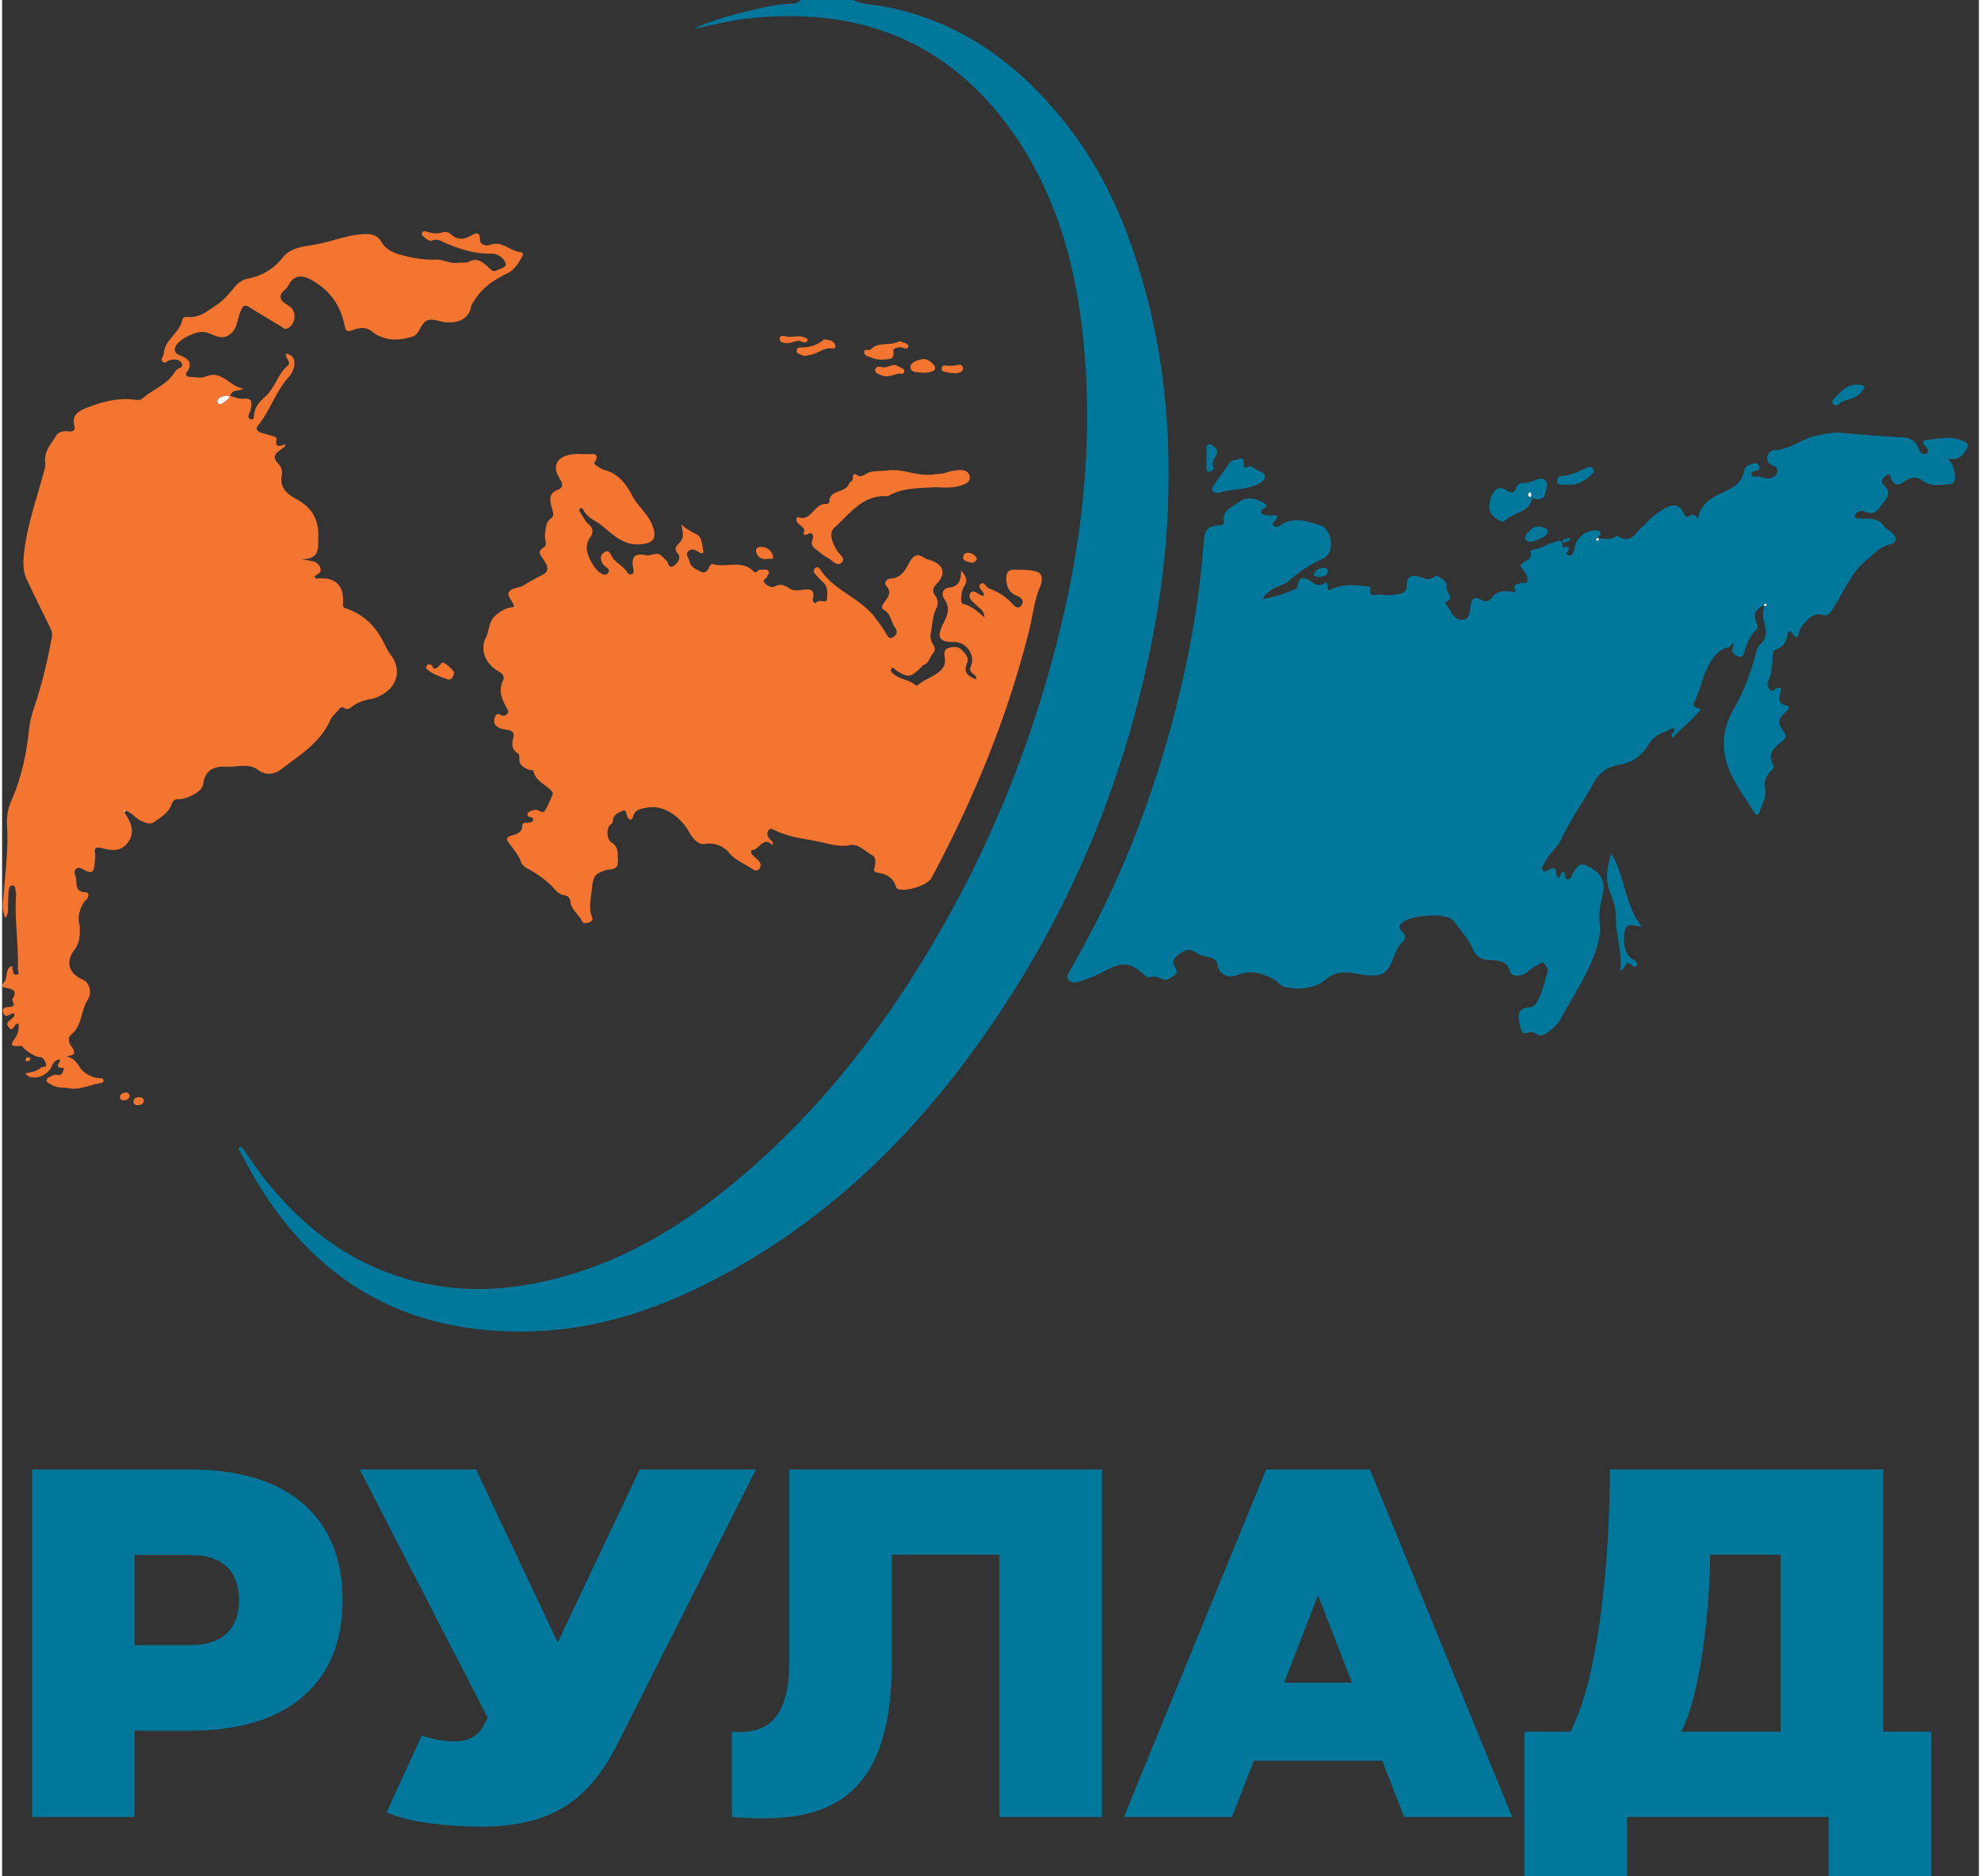 <?xml version="1.0" encoding="UTF-8"?>
<svg xmlns="http://www.w3.org/2000/svg" xml:space="preserve" style="fill-rule:evenodd;clip-rule:evenodd;stroke-linejoin:round;stroke-miterlimit:2" width="76" height="72" viewBox="0 0 158 150">
  <rect x="0" y="0" width="158" height="150" fill="#333333" stroke="none"/>
  <path d="M68.02 0c.759.385 1.61.361 2.418.512 6.179 1.156 10.868 4.639 14.657 9.461 3.502 4.453 5.447 9.63 6.73 15.087 1.269 5.402 1.591 10.891 1.312 16.41-.232 4.64-1.009 9.206-2.115 13.723-2.68 10.937-7.424 20.891-14.2 29.868-5.31 7.032-11.673 12.887-19.507 17.036-4.427 2.344-9.09 4.009-14.126 4.293-10.312.578-18.101-3.594-23.232-12.612-.318-.561-.607-1.138-.923-1.698-.071-.127-.241-.246-.058-.359.16-.099.255.076.341.197.528.75 1.027 1.523 1.595 2.241 2.819 3.584 6.255 6.38 10.621 7.836 4.861 1.622 9.729 1.249 14.543-.305 5.192-1.678 9.614-4.656 13.682-8.206 6.597-5.762 11.708-12.695 15.932-20.321 3.987-7.199 6.905-14.809 8.861-22.797 1.851-7.55 2.642-15.19 1.895-22.944-.579-5.998-2.1-11.715-5.599-16.736C75.682 3.277 68.47.514 59.657 1.471c-1.603.173-3.155.605-4.416.847 1.638-.778 3.694-1.298 5.771-1.754.656-.143 1.317-.24 1.989-.255.314-.007.621-.054.85-.309h4.169ZM127.634 43.07c.447-.032.925.149 1.335-.188.044-.038.162-.041.214-.008.947.626 1.37-.238 1.861-.709.591-.572 1.155-1.166 1.892-1.538.815-.406 1.102-.301 1.526.518.118.225.256.203.412.1.313-.201.503-.015.687.227.153-1.085.934-1.634 1.776-2.01.894-.401 1.718-.762 1.91-1.86.048-.279.322-.436.596-.51.219-.06.486-.103.59.152.119.296-.129.371-.359.416-.121.024-.267.035-.259.199.007.179.151.268.305.247.356-.042.681.136 1.024.134.309-.001.601-.115.717-.433.123-.332-.086-.512-.371-.613-.296-.104-.428-.292-.409-.618.022-.376.266-.568.568-.581 1.18-.05 2.092-.828 3.174-1.115.754-.201 1.547-.348 2.33-.27a84.68 84.68 0 0 0 4.714.352c.6.028 1.091.261 1.309.901.097.287.326.6.653.374.233-.162.036-.389-.156-.599-.441-.49.179-.469.344-.488.892-.104 1.775-.311 2.685.082.428.182.499.302.303.655-.279.507-.606.952-1.476.78.486.537.518 1.002.549 1.512.026.424-.188.521-.42.534-.717.045-1.486.2-2.119-.26-.514-.373-.961-.347-1.426 0-.525.387-.951.437-1.158-.304-.073-.266-.24-.262-.376-.136-.205.19-.523.492-.218.73.583.456.4.955.082 1.335-.387.462-.707 1.249-1.592.808-.234-.116-.432-.008-.62.123-.136.093-.221.218-.117.372.078.119.216.049.33.06.685.069 1.444-.119 1.945.605.16.231.473.352.683.556.421.414.363.803-.195.922-.765.164-1.19.691-1.756 1.15-1.34 1.088-1.917 2.625-2.785 3.981-.32.499-.458.625-1.018.463-.512-.147-1.38.631-1.651 1.296-.118.288-.155.931-.613.173-.151-.253-.318-.033-.35.13-.102.55-.257.976-.894 1.181-.342.109-.297.655-.323 1.012-.036.497-.069.983-.296 1.441-.133.267-.114.551.08.771.219.248.383-.039.575-.112.391-.152.357.12.292.343-.147.501-.21.895.482 1.055.294.069.153.313-.052.496-.65.582-.685.882-.154 1.61.281.385.057.599-.203.802-.62.484-1.143.983-.643 1.858.107.185-.059.308-.182.438-.38.402-.618.793-.478 1.444.134.643-.261 1.291-.47 1.92-.07.216-.266.21-.387.005-1.134-1.932-2.72-3.626-2.39-6.204.117-.931.471-1.607.879-2.344.735-1.328 1.247-2.743 1.64-4.202.065-.244.098-.505.288-.667.585-.489.581-1.072.387-1.74-.126-.443-.152-.918-.001-1.378.104.008.217-.035.158-.139-.052-.094-.16-.047-.198.068-.753.421-.878.71-.575 1.46.084.207.131.382-.046.536-.49.428-.711.994-.896 1.596-.071.229-.143.657-.471.534-.27-.099-.715-.317-.45-.817.039-.069.005-.175-.049-.308-.177.458-.648.382-.957.617-1.379 1.046-1.416 2.755-2.118 4.133-.201.39.179.474.543.543-.675.896-1.554 1.51-2.258 2.309-.177-.19-.1-.285-.009-.376.087-.092.167-.183.078-.438-.698.4-1.517.512-1.981 1.32-.512.897-1.31 1.486-2.349 1.644-.912.139-1.629.651-2.024 1.383-.828 1.54-1.887 2.943-2.608 4.544-.324.723-1.035 1.197-1.361 1.94-.085.196-.326.371-.123.587.175.184.358-.019.533-.092.776-.324.367.481.636.663.311-.007.205-.413.466-.504.201.163.02.61.328.636.325.026.346-.379.484-.59.502-.763.72-.696 1.48-.246 1.141.676.97 1.577.729 2.566a5.634 5.634 0 0 0-.123 1.848c.092.967-.184 1.84-.538 2.733-.672 1.693-1.686 3.191-2.543 4.777-.275.511-.701.896-1.178 1.22-.263.179-.527.266-.825.058-.139-.099-.298-.174-.486-.133-.674.151-.672.149-.89-.977-.119-.626.175-.964.76-1.003.317-.023.484-.125.644-.382.464-.75.624-1.609.877-2.431.078-.252-.074-.501-.242-.673-.208-.212-.391.038-.588.114-.527.205-.832.78-1.462.827-.34.022-.625-.028-.713-.367-.195-.745-.811-.827-1.39-.864-.682-.043-1.212-.065-1.551-.866-.341-.8-.976-1.478-1.488-2.202a.98.98 0 0 0-.279-.244c-.717-.467-3.221-.281-3.87.291-.255.221-.378.43-.037.72.277.24.312.577.018.849-.437.411-.588.975-.802 1.495-.479 1.158-1.009 1.286-2.244 1.134-.971-.116-1.988-.546-3.047.348-.862.724-2.169.903-3.388.584-.281-.074-.419-.352-.643-.486-.96-.567-1.969-.891-3.079-.428-.687.287-1.444-.069-1.549-.776-.054-.356-.223-.516-.543-.607-.402-.117-.853-.182-1.181-.415-.625-.438-1.04-.116-1.508.234-.31.233-.396.498-.232.834.119.246.337.512.028.723-.293.203-.633.493-1.008.318-.333-.158-.627-.246-.988-.153-.214.056-.374-.109-.521-.242-.994-.906-1.694-.996-2.88-.351-.778.422-1.579.787-2.445.999a.61.61 0 0 1-.661-.21c-.214-.248-.013-.46.107-.672 1.44-2.547 2.794-5.136 3.969-7.815 2.317-5.282 4.041-10.755 5.27-16.389a74.601 74.601 0 0 0 1.489-10.289c.062-.812.354-1.084 1.212-1.143.212-.017.421-.019.38-.311-.127-.929.689-1.162 1.212-1.558.659-.497 1.452-.252 2.039.11.539.333-.339.344-.274.742.082.157.35.187.577.215.397.044 1.119-.196.397.592-.073.08-.036.191.059.253.136.089.3.095.421.003 1.104-.815 2.265-.361 3.345-.031.373.113.765.819.78 1.266.017.46.006 1.07-.698 1.403-.964.455-1.891 1.037-2.688 1.765-.456.415-1.11.406-1.549.836-.175.168-.415.266-.484.601a10.183 10.183 0 0 0 2.675-.852c.065-.03.075-.065.086-.149.093-.745.335-.847 1.003-.449.341.199.574.507 1.108.203.467-.26.156.412.4.561.955-.566 2.029-.432 3.1-.323.099.01.221.013.201.148-.119.832.369.461.8.506.576.059 1.091.071 1.652-.091.38-.11.456-.27.454-.615-.004-.728.346-.908 1.043-.705.333.097.711.337 1.109.017.296-.239.57.061.797.219.314.222.182.644.326.938.156.321.443.579-.108.799-.151.06-.034.207.035.305.086.123.173.242.246.371.242.424.542.853 1.076.773.506-.077.523-.665.57-1.008.094-.696.264-.914.938-.543.264.143.601.048.798-.229.371-.531.926-.527 1.462-.482.277.022.493.206.329-.287-.074-.222.242-.322.447-.376.218-.056.585.11.592-.25.006-.257-.141-.566-.316-.772-.322-.378-.363-.421.033-.659.3-.179.652-.281.531-.752-.034-.138.082-.255.206-.265.615-.039 1.101-.437 1.674-.581.25-.063.633-.342.654.287.007.274.372-.058.497.158.119.213-.404.484-.034.605.35.116.454-.279.506-.577.144-.813.851-1.42 1.678-1.405.607.009.43.298.195.594-.102.02-.164.07-.132.184.006.019.03.046.047.046.108 0 .154-.067.171-.163Z" style="fill:#00789c;fill-rule:nonzero"></path>
  <path d="M18.213 31.745c-.214-.171-.358-.099-.492-.067-.212.054-.435.114-.504.356-.023.07.024.223.076.242.242.091.402-.099.571-.224.114-.08.211-.184.349-.307ZM.827 77.484c.081.185.042.522.374.432.242-.061.054-.281.059-.435.062-1.981-.27-3.953-.143-5.933a.609.609 0 0 0-.017-.222c-.061-.201.008-.536-.27-.545-.245-.008-.298.292-.314.515-.028.345-.026.691-.043 1.037-.017.311.085.639-.194 1.041-.327-.588-.206-1.143-.169-1.674.132-1.895.406-3.783.286-5.691-.044-.7.058-1.348.352-2.014.784-1.78 1.192-3.686 1.397-5.6.076-.704.243-1.329.459-1.973.607-1.806 1.039-3.655 1.378-5.528.063-.355-.095-.622-.236-.91-.598-1.225-1.209-2.443-1.78-3.679-.259-.564-.294-1.15-.237-1.802.194-2.249.946-4.351 1.533-6.499.091-.333.227-.692.184-1.018-.121-.894.46-1.469.86-2.13.222-.365.594-.413.983-.374.365.037.599-.039.477-.486-.213-.773.35-1.132.88-1.346 1.288-.518 2.623-.888 4.045-.687.164.022.393.011.501-.086.782-.707 1.849-1.052 2.48-1.947.084-.119.166-.242.264-.352.159-.177.631-.193.41-.558-.196-.322-.596-.321-.946-.227-.197.05-.378.338-.584.094-.179-.208.096-.409.109-.608.068-1.147 1.283-1.653 1.486-2.722.034-.177.255-.238.434-.218.947.108 1.67-.555 2.323-.974.475-.301.994-.899 1.421-1.427a1.868 1.868 0 0 1 1.117-.678c1.1-.233 2.01-.763 2.727-1.672.674-.852 1.77-.88 2.712-1.059 1.218-.229 2.372-.717 3.623-.803.667-.048 1.192-.011 1.579.652.419.717 1.203.927 1.955 1.106.769.182 1.543.303 2.353.266.584-.028 1.137.35 1.778.257.277-.041.629.047.867-.08.672-.354 1.093.011 1.538.408.195.173.384.458.696.281.278-.155.844-.224.7-.594-.152-.397-.597-.758-1.111-.745-1.288.034-2.474-.339-3.636-.824-.363-.151-.668-.408-1.11-.228-.214.09-.426-.08-.595-.23-.125-.112-.326-.213-.199-.417.091-.148.275-.094.409-.045.412.145.819.151 1.24.041a.66.66 0 0 1 .631.147c.519.493 1.037.437 1.625.115.283-.154.702-.426.71.324.003.406.463.536.809.412.965-.348 1.614.514 2.463.59.174.015.19.21.097.359-.311.501-.571 1.03-1.156 1.313-1.057.513-2.035 1.141-2.658 2.189-.088.149-.235.287-.259.445-.197 1.283-1.514 1.459-2.448 1.219-1.011-.262-1.249-.175-1.743.773a.917.917 0 0 1-.558.462c-1.117.35-2.221.335-3.171-.412-.528-.415-1.018-.311-1.53-.125-.423.151-.577.131-.676-.387-.316-1.653-1.26-2.882-2.749-3.675-.756-.4-1.382-.246-1.739.51-.171.363-.689.523-.616.955.07.417.549.538.834.805.473.443.305 1.379-.278 1.655-.229.109-.35-.039-.523-.147-.834-.524-1.694-1.002-2.519-1.538-.413-.268-.54-.088-.696.262-.296.665-.242 1.503-.953 1.964-.765.496-1.389-.247-2.109-.253-.633-.004-1.853.555-2.149 1.154-.169.339-.013.585.311.706.681.255 1.117.586.579 1.365-.171.245.011.364.25.37.418.009.895.127 1.251-.026 1.344-.583 1.938.856 3.029.951-.354.283-.909-.005-1.052.605.346.077.703.246 1.044.213.843-.08.644.445.581.897-.021.143-.13.27-.162.413-.037.155.011.3.194.339.169.035.223-.101.229-.218.024-.705.426-1.173.925-1.616.765-.681.972-1.774 1.776-2.452.348-.292-.237-.593-.136-.983.586.136.754.514.652 1.034a1.78 1.78 0 0 1-.434.852c-1.039 1.156-1.482 2.69-2.46 3.888-.225.273-.042.459.233.552.281.095.572.162.857.25.163.05.43.11.394.277-.147.738.319.551.693.395.031.289-.136.268-.22.339-.387.327-.975.59-.329 1.225.227.223.344.59.284.901-.193 1.001.38 1.51 1.142 1.919 1.187.639 1.8 1.538 1.77 2.977-.02.968.156 1.83-1.329 1.843.663.149 1.26.063 1.491.696.145.401-.289.499-.462.689.079.175.183.166.276.157 1.415-.136 2.128.595 1.996 2.057-.021.229.1.283.286.346 1.268.426 2.182 1.288 2.823 2.431.24.43.42.892.724 1.292.824 1.093.562 2.409-.644 3.128-.293.173-.628.324-.961.38-.553.091-1.05.271-1.495.605-.181.134-.372.284-.607.124-.188-.128-.305-.072-.434.088-.23.292-.556.534-.701.86-.807 1.819-2.445 2.809-3.923 3.934-.501.383-1.178.554-1.86.054-.757-.561-1.686-.207-2.535-.255-.983-.056-1.715.275-1.858 1.439-.071.581-1.318 1.189-2.05 1.163-.248-.009-.393.22-.467.421-.25.685-.845 1.009-1.387 1.396-.343.244-.643.073-.974-.056-.495-.193-.78-.694-1.296-.843l-.167-.022c.017.052.033.104.052.154.765 1.058.799 1.927.114 2.607-.568.564-1.255.407-1.89.255-.497-.121-.639-.051-.56.458.037.24-.015.493-.036.741-.061.772-.227.869-.906.504-.185-.101-.354-.205-.546-.069-.197.142-.173.361-.097.544.203.493-.154 1.329.862 1.349.229.004.244.36.052.544-.411.395-.701 1.156-.631 1.772.021.172.082.341.084.512.002.618-.004 1.21-.423 1.758-.757.992-.469 1.91.695 2.414.475.207.739 1.007.344 1.62-.564.867-.413 2.053-1.32 2.763-.268.208-.195.635.004.899.348.462.419.765-.408.828.583.119.801.414 1.065.825.326.503.933.884 1.629.929.116.007.27-.013.298.145.039.212-.141.231-.281.255-.836.144-1.655.561-2.5.397-.462-.09-.989.009-1.404-.307-.14-.108-.421-.101-.333-.397.071-.233.326-.195.456-.302.251-.208.698.168.821-.312.03-.114.141-.311-.002-.309-.702.011-.257-.402-.197-.667-.415.017-.555.244-.687.529-.333.722-1.132 1.072-1.841.823-.084-.03-.144-.121-.282-.24.486-.101.909-.162 1.25-.453.128-.108.499-.009.411-.283-.078-.238-.184-.581-.581-.584-.279-.002-1.059-.501-1.247-.765-.106-.151-.259-.125-.4-.108-.646.072-.568-.2-.283-.576.273-.366.378-.769.299-1.221-.351-.033-.387.747-.757.311-.455-.532.476-.613.452-1.067-.054-.022-.14-.085-.179-.063-.257.145-.564.398-.716-.043-.157-.452.247-.437.541-.465.246-.023.38-.105.239-.38-.043-.08-.084-.214-.047-.27.428-.622-.002-.789-.482-.868-.346-.055-.475-.124-.205-.437.315-.365.103-.944.51-1.272.056.073.114.144.172.216ZM40.921 48.535c-.046-.435-.545-.821-.435-1.146.135-.402.778-.345 1.152-.572.51-.307 1.022-.599 1.558-.862.626-.305.359-.767.108-1.186-.21-.353-.651-.653.041-1.042.259-.147-.015-.659.05-1.026.084-.473.015-.923.486-1.271.337-.248.082-.663.013-.978-.13-.586-.165-1.042.538-1.307.494-.186.33-.571.112-.921-.596-.966-.21-1.704.923-1.89.561-.093 1.114.013 1.67-.041.389-.037.494.261.257.609-.167.246.084.261.196.367.329.312.795.322 1.182.54.797.446 1.221 1.118 1.618 1.865.428.806 1.193 1.372 1.547 2.241.445 1.095.178 1.525-.98 1.603-1.351.092-2.183-.841-3.095-1.558-.488-.382-1.16-.592-1.417-1.249-.036-.089-.164-.11-.259-.047-.112.079-.054.187-.002.261.237.341.402.732.726 1.013.335.29.354.653.108.996a1.498 1.498 0 0 0-.285.824c-.033.628.604 1.784 1.156 2.091.2.112.38.149.531-.03.179-.21.037-.368-.141-.486a.909.909 0 0 1-.412-.675c-.037-.259.112-.421.317-.538.247-.14.402.042.472.216.259.631.957.847 1.291 1.405.081.136.273.255.45.121.134-.102.075-.266.047-.415-.17-.929.093-1.24 1.031-1.063.43.08.877-.343 1.264.089.116.129.276.218.374.356.157.216.181.681.602.387.31-.218.567-.635.296-.962-.334-.402-.144-.568.113-.842.348-.374.358-.609.162-1.472.397.311.749.551 1.141.733.563.261.501.875.618 1.357.066.272-.206.194-.357.106-.264-.154-.546-.322-.817-.082-.311.272.018.544.069.816.085.452.471.61.819.795.493.26.655-.078.813-.449.028-.065.175-.139.24-.121 1.062.317 2.303-.383 3.247.585.248.253.354-.179.575-.14.213.035.466-.082.628.121.119.145-.084.264-.097.395-.024.216-.477.281-.235.523.215.216.544.463.864.292.432-.231.758-.091 1.093.144.337.232.689.199 1.069.143.525-.076 1.055-.11.843.72-.047.185.168.43.268.3.261-.333.856.129.868-.305.009-.423.113-.948-.309-1.316a6.603 6.603 0 0 1-.659-.699c-.129-.149-.14-.322.033-.456.162-.123.307-.018.384.103 1.1 1.737 3.25 2.288 4.443 3.935.289.401.59.784.832 1.218.114.208.27.486.57.268.25-.179.399-.393.145-.747-.333-.461-.329-1.126-.929-1.45-.221-.121-.089-.359.058-.573.266-.384.661-.756.177-1.3-.24-.27.05-.595.305-.603.896-.026 1.205-.691 1.551-1.312.289-.524.616-.741 1.169-.35.157.111.367.147.553.214 1 .357 1.208 1.068.458 1.845-.359.37-.382.612-.112 1.005a.925.925 0 0 1 .058.988c-.318.632-.302 1.345-.443 2.019-.037.182-.004.398.054.58.106.339.497.579.091 1.041-.233.264-.259.713-.687.864-.106.039-.18.164-.27.251-.795.773-1.02.795-1.964.184-.108-.07-.186-.303-.346-.13-.164.175.006.283.141.41.503.469 1.251.45 1.76.903.041.035.165.037.203.003.616-.553 1.517-.694 2.018-1.422.143-.207.15-.404.141-.627-.011-.334-.18-.752.263-.905.344-.119.78-.16 1.057.125.274.283.646.597.436 1.094-.309.728.089 1.032.752 1.279.018-.342-.255-.396-.374-.545-.125-.157-.159-.285-.073-.469.402-.883-.303-1.981-1.353-1.977-1.17.005-1.438-.326-.771-1.62.341-.661.445-1.177.035-1.776-.337-.493-.11-.89.356-.948.737-.093.964-.499.962-1.366.466.493.507.869.267 1.234-.224.337-.252.685-.261 1.058-.004.16.03.361.16.387.694.141 1.175.629 1.7 1.063.002-.428-.257-.635-.512-.851a5.5 5.5 0 0 1-.531-.516c-.156-.178-.24-.404-.056-.601.168-.181.358-.076.535.035.143.09.297.16.448.239.038-.075.078-.12.073-.157-.052-.29-.572-.527-.274-.802.296-.274.438.272.704.359a4.27 4.27 0 0 1 1.841 1.212c.196.214.486.469.741.101.229-.33-.037-.607-.307-.711-.674-.263-.909-.712-.909-1.419 0-.499.187-.711.63-.698.618.017 1.269-.017 1.841.173.542.181.331.938.225 1.184-.476 1.109-.575 2.297-.862 3.44-1.739 6.969-4.449 13.55-7.832 19.868-.3.558-2.029 1.113-2.655.86-.061-.026-.137-.082-.154-.138-.192-.655-.629-1.024-1.37-1.141-.231-.035-.471-.058-.373-.393.108-.378.134-.877-.163-1.027-.583-.293-1.09-.946-1.784-.806-.782.158-1.487-.058-2.195-.216-1.316-.296-2.696-.38-3.922-1.028-.136-.073-.293-.104-.397.052-.14.207-.106.423.024.626.105.158.354.212.317.582-.764-.765-1.033.289-1.601.371-.211.031-.145.279-.006.419.175.175.385.32.533.513a.45.45 0 0 1-.043.613c-.181.181-.367.071-.536-.043-.637-.428-1.356-.664-1.894-1.344-.262-.331-1.024-.793-1.815-.646-.601.114-1.044-.443-1.316-.935-.618-1.12-1.96-2.23-3.364-1.962-.488.093-.989.116-1.136.745-.063.264-.231.294-.407.047-.14-.198-.093-.719-.427-.54-.285.15-.774.297-.765.787.004.194-.115.24-.223.339-.322.29-.272 1.173.102 1.4.574.348.488.817.518 1.405.044.859-.499.689-.916.808-.98.278-1.063.529-1.169 1.579-.079.762-.28 1.486.031 2.236.078.19-.08.305-.27.37-.203.071-.443.118-.534-.083-.257-.561-.862-.914-.935-1.568-.033-.298-.195-.476-.454-.51-.555-.073-.784-.51-1.139-.849a8.204 8.204 0 0 0-1.778-1.262c-.287-.156-.482-.292-.588-.585-.179-.497-.51-.895-.819-1.316-.172-.236-.624-.638.182-.804.253-.052.776-.248.747-.769-.008-.119.068-.186.171-.207.236-.046.577.045.679-.199.138-.331-.329-.192-.409-.383-.026-.06-.043-.166-.01-.199.181-.183.416-.259.671-.27.245-.012.513.385.728.039.251-.412.428-.872.616-1.318.024-.056-.069-.179-.134-.248-.475-.51-1.22-.765-1.415-1.545-.037-.147-.272-.078-.399-.136-.376-.175-.765-.352-.731-.886.009-.136-.019-.348-.108-.408-.493-.331-.523-.7-.371-1.268.181-.676-.541-.595-.903-.7-.541-.158-.761-.458-.552-.981.104-.26.251-.253.461-.126.201.121.399.05.527-.12.13-.163.004-.314-.082-.471-.374-.687-.668-1.375-.275-2.176.162-.328-.077-.564-.354-.722-1.02-.577-1.532-1.691-1.02-2.703.299-.59.199-1.315.843-1.828.462-.371.864-.589 1.417-.613.026.03.054.058.082.088.009-.034.018-.066.03-.099a2.6 2.6 0 0 1-.118.018Z" style="fill:#f47530;fill-rule:nonzero"></path>
  <path d="M74.578 38.946c-1.214.097-2.52.015-3.697.678a.262.262 0 0 1-.14.041c-1.967-.119-2.986 1.42-4.211 2.515-.504.448-.158 1.204.172 1.787.182.324.737.665.417.99-.397.402-.773-.19-1.142-.372-.305-.151-.573-.385-.843-.603-.264-.214-.544-.397-.357-.855.095-.234.054-.674-.443-.407-.151.08-.313 0-.282-.064.334-.649-.798-.677-.528-1.28.009-.021.043-.051.054-.047 1.12.449 1.325-1.145 2.301-1.033.076.007.24-.097.24-.145-.019-1.056 1.273-.704 1.564-1.458.057-.153.348-.229.311-.507-.023-.169.135-.359.243-.269.442.366.747-.056 1.086-.161.482-.147.972-.08 1.435-.145 1.27-.178 2.43.518 3.686.315.333-.054.674-.022 1.009-.145a3.967 3.967 0 0 1 1.015-.203c.393-.034.787.072.867.517.08.438-.309.579-.634.697-.669.238-1.365.199-2.123.154Z" style="fill:#f47530;fill-rule:nonzero"></path>
  <path d="M129.324 77.591c.207-1.415-.329-2.735-.335-4.117a4.652 4.652 0 0 0-.4-1.939c-.452-1.015-.374-2.073.019-3.296 1.152 1.869 1.059 4.089 2.425 5.801-.553.092-1.029-.37-1.282.233-.295.706-.09 1.908.404 2.29.117.089.257.151.366.247.112.101.218.246.121.391-.115.172-.27.064-.374-.033-.61-.549-.486.383-.944.423ZM122.146 39.33c-.185.115-.213.204-.153.297.028.053.11.12.145.108.119-.039.093-.149.069-.242-.018-.063-.048-.124-.061-.163Zm.303.552c.019.002-.145-.145-.186.021-.27 1.109-1.473 1.05-2.12 1.694-.287.285-.643-.117-.913-.296-.474-.318-.469-1.199-.05-1.899.318-.529.706-.43 1.136-.169.325.197.588.221.705-.252.065-.268.304-.378.579-.37.306.011.583-.067.86-.192.3-.134.669-.266.905.011.289.339-.004.756-.059 1.121-.049.318-.404.393-.857.331ZM97.261 39.384c-.244.009-.428.024-.523-.164-.077-.151.005-.287.093-.41.417-.596.847-1.184 1.256-1.787.194-.285.533-.242.79-.335.424-.153.352.253.357.508.004.171.097.227.231.16.404-.203.639.136.94.268.227.099.52.172.527.453.011.342-.303.489-.566.62-.998.495-2.132.379-3.105.687Z" style="fill:#00789c;fill-rule:nonzero"></path>
  <path d="M71.79 27.748c-.216.063-.593.024-.55.332.099.705-.385.621-.783.664a1.944 1.944 0 0 1-.941-.143c-.247-.099-.601-.147-.61-.447-.011-.339.387-.076.525-.223.61-.648 1.51-.252 2.204-.619.132-.068.378.058.562.123.142.047.281.147.209.326-.06.149-.207.093-.322.067-.095-.018-.19-.05-.294-.08Z" style="fill:#f47530;fill-rule:nonzero"></path>
  <path d="M125.219 38.747h-.597c-.201 0-.341-.078-.328-.3.009-.186.097-.376.285-.382.754-.022 1.396-.366 2.059-.662.182-.084.383-.157.523.07.134.22-.015.382-.158.512-.549.496-1.167.821-1.784.762Z" style="fill:#00789c;fill-rule:nonzero"></path>
  <path d="M65.702 27.132c.365.041.62.078.787.281.179.214.187.492-.15.441-.697-.106-1.162.471-1.799.52-.158.011-.314.137-.489.055-.213-.1-.557-.106-.546-.409.009-.309.35-.235.54-.244.659-.035 1.234-.274 1.657-.644Z" style="fill:#f47530;fill-rule:nonzero"></path>
  <path d="M148.851 31.01c-.236.387-.579.713-1.029.852-.356.11-.715.161-1.002.43-.13.123-.324.166-.469.012-.156-.168-.032-.328.086-.453.564-.592 1.111-1.227 2.064-1.078.14.023.307-.011.35.237Z" style="fill:#00789c;fill-rule:nonzero"></path>
  <path d="M34.052 53.113c.195-.02.298.036.352.16.126.289.26.185.444.047.161-.119.248-.46.511-.305.266.154.506.381.701.621.134.164.015.382-.089.548-.084.136-.229.164-.389.11-.536-.177-1.065-.369-1.525-.712-.104-.078-.201-.163-.152-.297.026-.079.115-.136.147-.172ZM73.536 29.8c-.322-.075-.942.054-.929-.484.007-.358.586-.542.992-.613.38-.067 1.015.462.983.75-.026.22-.402.352-1.046.347ZM70.377 29.353c.428.108.826-.389 1.267-.062.172.127.49.151.462.417-.032.276-.32.127-.495.168-.451.108-.886.341-1.367.112-.219-.106-.532-.173-.446-.481.07-.249.355-.206.579-.154Z" style="fill:#f47530;fill-rule:nonzero"></path>
  <path d="M122.321 43.299c-.261-.01-.451.033-.553-.155-.093-.177-.023-.339.089-.475.11-.132.235-.253.363-.368.317-.291.678-.229 1.037-.11.143.048.315.154.285.302-.073.353-.404.469-.689.605-.195.093-.408.156-.532.201ZM96.265 36.598c.002-.173-.006-.344.004-.517.009-.188-.077-.434.135-.536.207-.097.373.085.518.21.182.158.266.361.128.592-.189.317-.385.611-.249 1.022.058.171-.119.33-.313.339-.268.013-.216-.21-.221-.372-.008-.244-.002-.492-.002-.738Z" style="fill:#00789c;fill-rule:nonzero"></path>
  <path d="M63.995 27.353c-.436-.266-.844.099-1.279.081-.253-.012-.566-.062-.559-.354.01-.333.332-.216.523-.177.466.093.935-.11 1.395.05.143.049.32.077.29.263-.03.208-.212.145-.37.137ZM76.131 29.841c-.244-.03-.397-.026-.534-.069-.196-.058-.525-.021-.501-.311.03-.365.361-.209.586-.22.168-.007.341.011.503-.03.251-.061.551-.124.607.183.061.344-.27.402-.542.445-.071.009-.145.002-.119.002ZM61.089 44.704c-.447.004-.741-.199-.819-.614-.056-.294.173-.373.424-.367a.956.956 0 0 1 .923.726c.093.374-.363.151-.528.255ZM77.914 44.7c-.13.242-.329.328-.556.256-.239-.077-.594-.101-.535-.47.038-.23.276-.344.518-.279.262.069.478.224.573.493Z" style="fill:#f47530;fill-rule:nonzero"></path>
  <path d="M105.288 46.121c-.186-.039-.51-.013-.428-.257.099-.292.43-.449.756-.477.179-.014.359.108.333.306-.046.383-.383.378-.661.428Z" style="fill:#00789c;fill-rule:nonzero"></path>
  <path d="M10.96 87.705c.188.015.368.089.361.288-.011.265-.227.352-.466.358-.191.006-.357-.075-.353-.283.007-.277.223-.346.458-.363ZM10.213 87.576c-.052.263-.208.362-.423.38-.184.017-.368-.02-.368-.247-.002-.246.214-.311.402-.362.21-.053.305.101.389.229ZM1.981 84.535c.203-.021.285-.004.27.134-.013.117-.097.162-.201.169-.101.006-.213-.011-.179-.147.019-.078.1-.143.11-.156Z" style="fill:#f47530;fill-rule:nonzero"></path>
  <path d="M125.13 43.274c-.14.036-.311.205-.404-.013-.041-.098.121-.171.248-.171.05.062.104.123.156.184Z" style="fill:#00789c;fill-rule:nonzero"></path>
  <path d="M124.974 43.09c.104-.059.236-.153.318-.032.102.148-.035.198-.162.216-.052-.061-.106-.122-.156-.184Z" style="fill:#00789c;fill-rule:nonzero"></path>
  <path d="m.655 77.268.175-.035-.003.251c-.058-.072-.116-.143-.172-.216Z" style="fill:#f47530;fill-rule:nonzero"></path>
  <path d="M140.814 48.375c.038-.115.146-.162.198-.068.059.104-.054.147-.158.139a.337.337 0 0 0-.04-.071ZM127.634 43.07c-.017.096-.063.163-.171.163-.017 0-.041-.027-.047-.046-.032-.114.03-.164.132-.184.028.024.056.046.086.067ZM18.213 31.745c-.138.123-.235.227-.349.307-.169.125-.329.315-.571.224-.052-.019-.099-.172-.076-.242.069-.242.292-.302.504-.356.134-.032.278-.104.492.067ZM9.77 64.944c-.019-.05-.035-.102-.052-.154l.167.022a3.621 3.621 0 0 1-.115.132ZM40.921 48.535a2.6 2.6 0 0 0 .118-.018 1.129 1.129 0 0 0-.03.099c-.028-.03-.056-.058-.082-.088l-.006.007ZM122.146 39.33c.013.039.043.1.061.163.024.093.05.203-.069.242-.035.012-.117-.055-.145-.108-.06-.093-.032-.182.153-.297Z" style="fill:#fefefd;fill-rule:nonzero"></path>
  <path d="M10.593 124.313v7.206h4.457c2.731 0 3.892-1.472 3.892-3.604s-1.161-3.602-3.892-3.602h-4.457Zm-8.195 20.942v-27.782H15.05c7.807 0 12.166 3.816 12.166 10.442s-4.359 10.442-12.166 10.442h-4.457v6.898H2.398ZM49.25 139.288c-2.111 4.185-4.823 6.741-11.023 6.741-2.401 0-5.694-.309-7.497-1.143l2.81-6.14c.677.25 1.705.464 2.576.464 1.745 0 2.229-.892 2.692-1.899L28.58 117.473h9.299l6.529 13.832 6.548-13.832h9.299L49.25 139.288ZM87.91 117.473v27.782h-8.195v-20.963h-8.603v8.601c0 11.82-6.024 12.903-12.786 12.362v-6.82c2.519.213 4.591-.716 4.591-5.542v-15.42H87.91ZM102.466 134.52h5.425l-2.713-6.992-2.712 6.992Zm-4.165 10.735H89.66l11.373-27.782h8.291l11.371 27.782h-8.638l-1.744-4.494h-10.269l-1.743 4.494ZM142.151 138.435v-14.143h-5.637c0 3.817-.678 11.044-2.307 14.143h7.944Zm-16.796 0c1.666-3.274 2.402-8.485 2.809-12.923.213-2.596.33-5.269.347-8.039h21.835v20.962h3.837V150h-8.197v-4.745h-16.118V150h-8.193v-11.565h3.68Z" style="fill:#00779b;fill-rule:nonzero"></path>
</svg>
